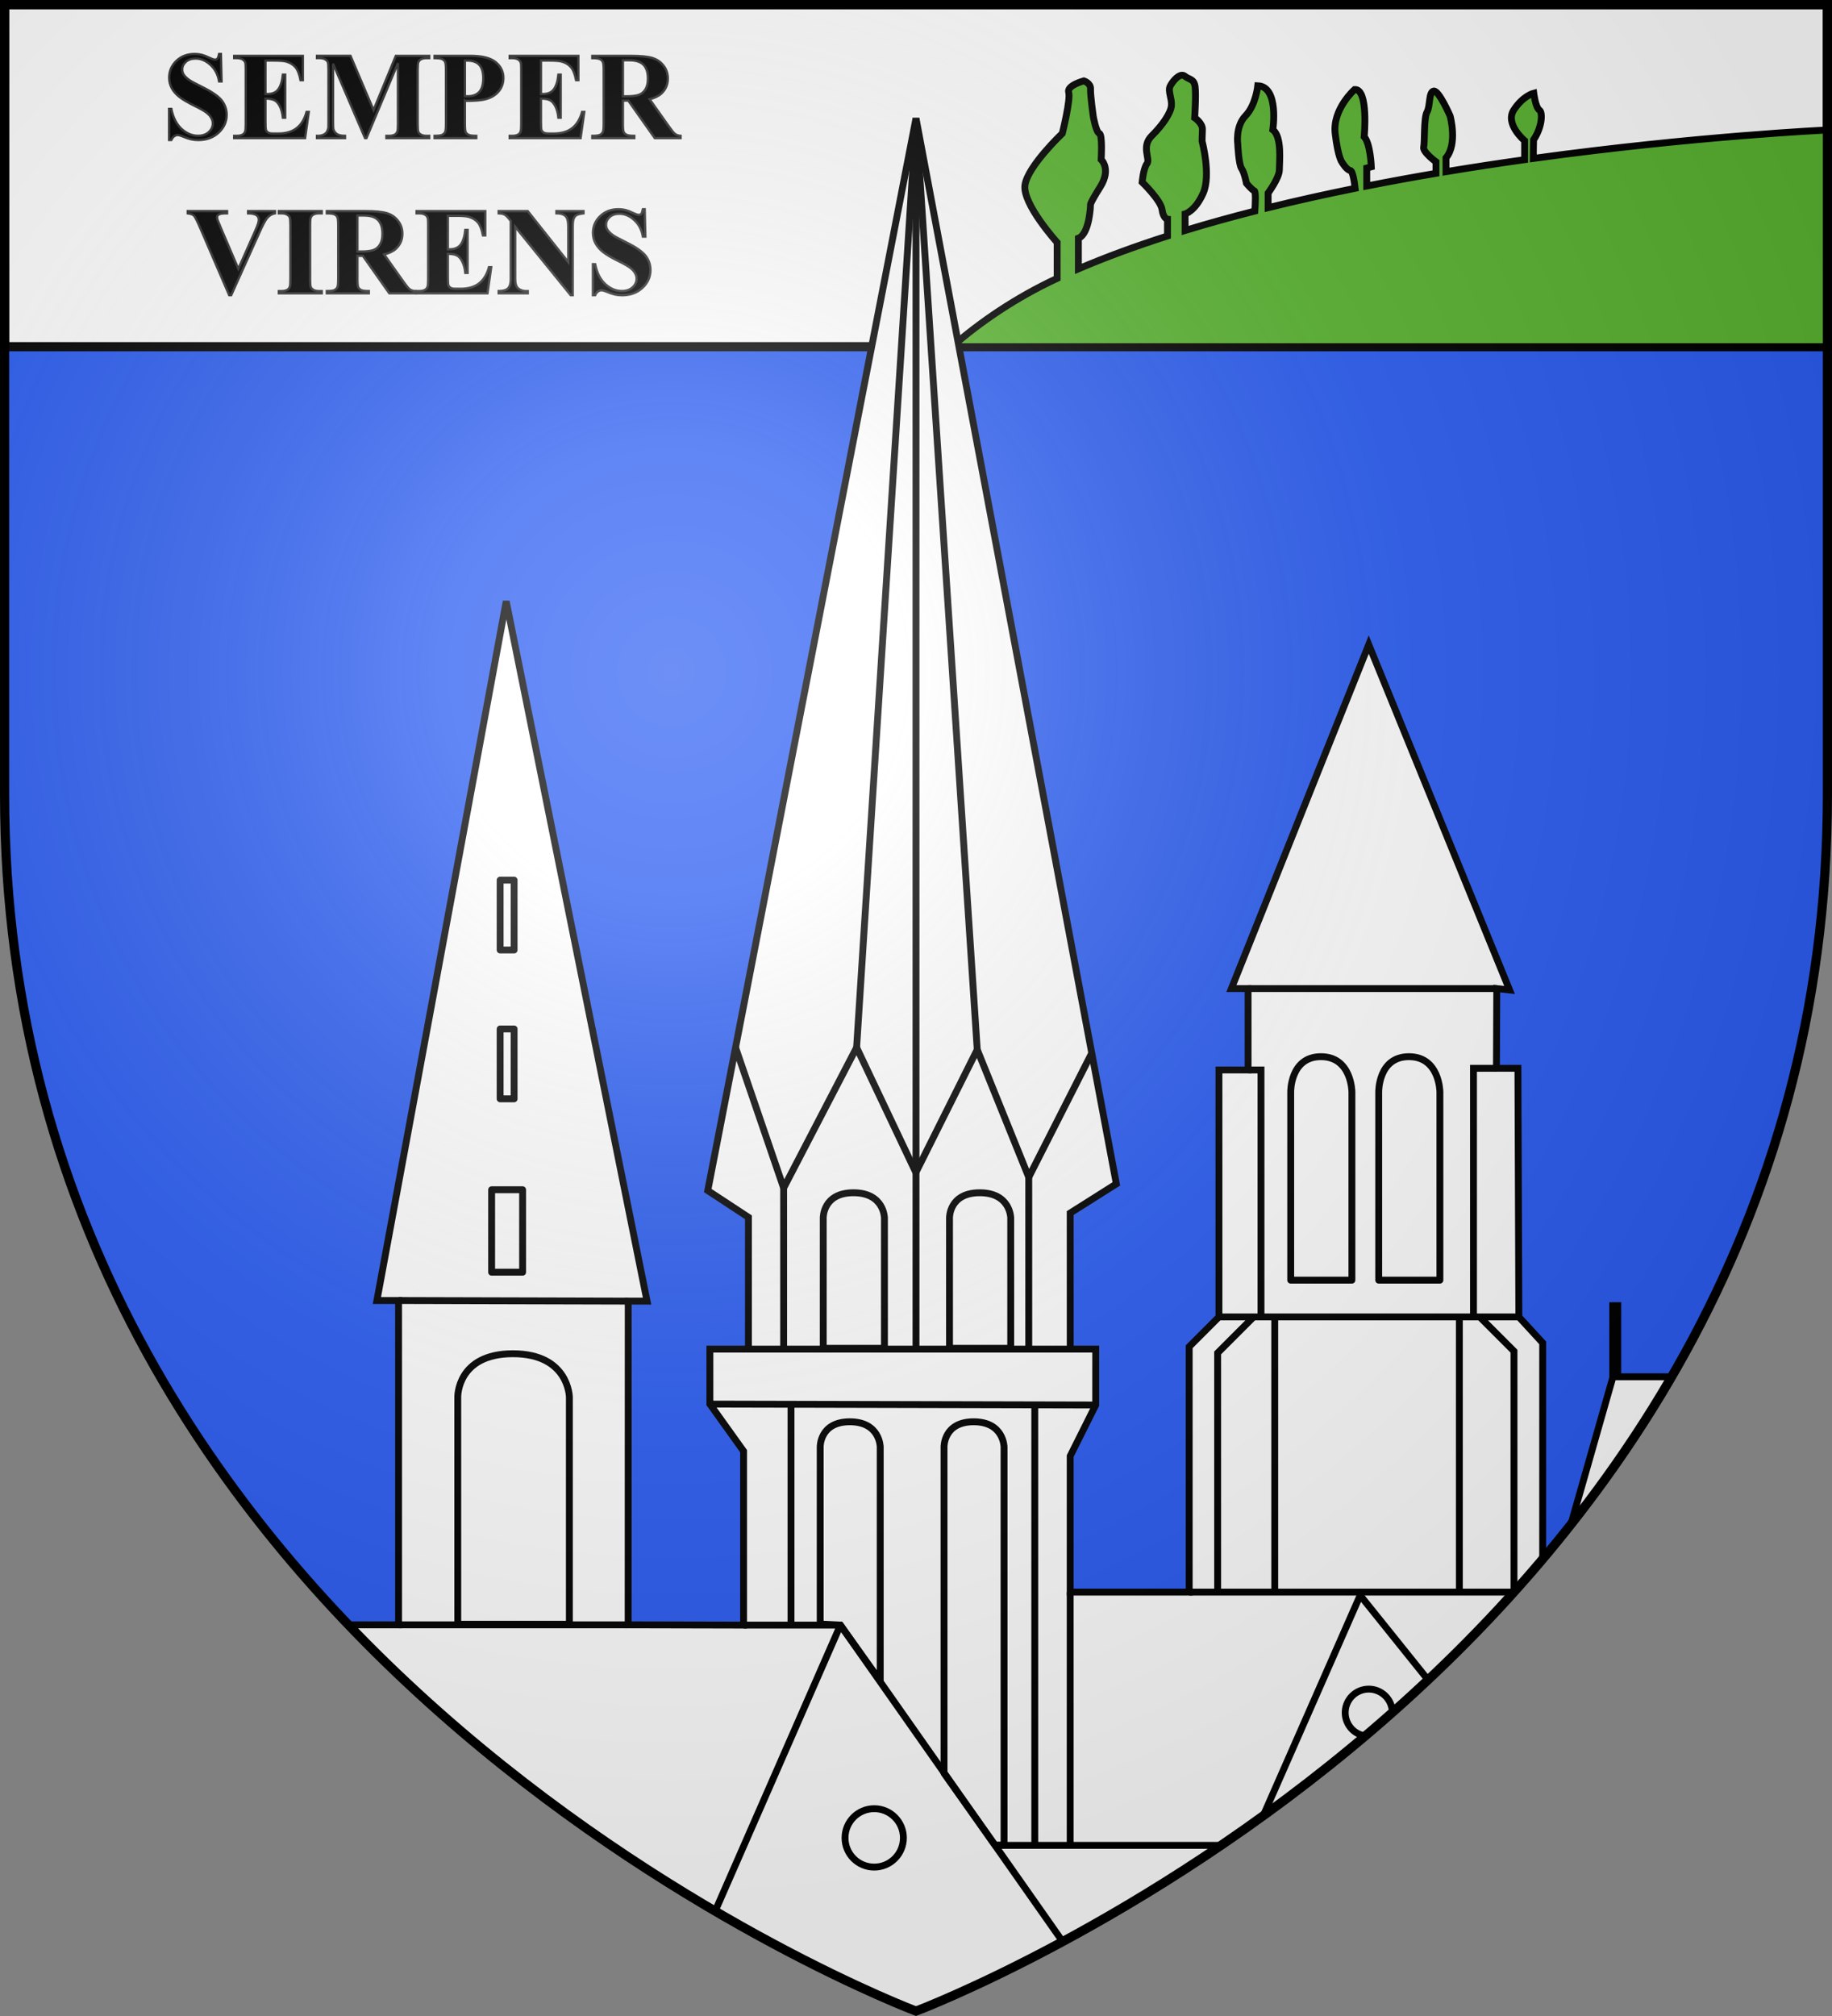 <?xml version="1.0" encoding="UTF-8" standalone="no"?>
<svg xmlns="http://www.w3.org/2000/svg" xmlns:xlink="http://www.w3.org/1999/xlink" id="svg25" width="600" height="660" version="1.1" viewBox="-300 -300 600 660">
  <rect x="-300" y="-300" width="600" height="660" fill="#808080" stroke="none"/>
  <defs id="defs13">
    <g id="s">
      <g id="c">
        <path id="t" d="M 0,0 L 0,1 L 0.5,1 L 0,0 z" transform="rotate(18 3.157 -.5)"/>
        <use id="use2144" width="810" height="540" x="0" y="0" transform="scale(-1 1)" xlink:href="#t"/>
      </g>
      <g id="a">
        <use id="use2147" width="810" height="540" x="0" y="0" transform="rotate(72)" xlink:href="#c"/>
        <use id="use2149" width="810" height="540" x="0" y="0" transform="rotate(144)" xlink:href="#c"/>
      </g>
      <use id="use2151" width="810" height="540" x="0" y="0" transform="scale(-1 1)" xlink:href="#a"/>
    </g>
    <g id="s-1">
      <g id="c-1">
        <path id="t-8" d="M 0,0 L 0,1 L 0.5,1 L 0,0 z" transform="rotate(18 3.157 -.5)"/>
        <use id="use2144-5" width="810" height="540" x="0" y="0" transform="scale(-1 1)" xlink:href="#t-8"/>
      </g>
      <g id="a-2">
        <use id="use2147-0" width="810" height="540" x="0" y="0" transform="rotate(72)" xlink:href="#c-1"/>
        <use id="use2149-1" width="810" height="540" x="0" y="0" transform="rotate(144)" xlink:href="#c-1"/>
      </g>
      <use id="use2151-1" width="810" height="540" x="0" y="0" transform="scale(-1 1)" xlink:href="#a-2"/>
    </g>
    <g id="s-4">
      <g id="c-7">
        <path id="t-4" d="M 0,0 L 0,1 L 0.5,1 L 0,0 z" transform="rotate(18 3.157 -.5)"/>
        <use id="use2144-1" width="810" height="540" x="0" y="0" transform="scale(-1 1)" xlink:href="#t-4"/>
      </g>
      <g id="a-8">
        <use id="use2147-08" width="810" height="540" x="0" y="0" transform="rotate(72)" xlink:href="#c-7"/>
        <use id="use2149-8" width="810" height="540" x="0" y="0" transform="rotate(144)" xlink:href="#c-7"/>
      </g>
      <use id="use2151-17" width="810" height="540" x="0" y="0" transform="scale(-1 1)" xlink:href="#a-8"/>
    </g>
    <g id="s-5">
      <g id="c-11">
        <path id="t-6" d="M 0,0 L 0,1 L 0.5,1 L 0,0 z" transform="rotate(18 3.157 -.5)"/>
        <use id="use2144-19" width="810" height="540" x="0" y="0" transform="scale(-1 1)" xlink:href="#t-6"/>
      </g>
      <g id="a-3">
        <use id="use2147-4" width="810" height="540" x="0" y="0" transform="rotate(72)" xlink:href="#c-11"/>
        <use id="use2149-7" width="810" height="540" x="0" y="0" transform="rotate(144)" xlink:href="#c-11"/>
      </g>
      <use id="use2151-9" width="810" height="540" x="0" y="0" transform="scale(-1 1)" xlink:href="#a-3"/>
    </g>
    <g id="s-5-4">
      <g id="c-11-0">
        <path id="t-6-6" d="M 0,0 L 0,1 L 0.5,1 L 0,0 z" transform="rotate(18 3.157 -.5)"/>
        <use id="use2144-19-5" width="810" height="540" x="0" y="0" transform="scale(-1 1)" xlink:href="#t-6-6"/>
      </g>
      <g id="a-3-3">
        <use id="use2147-4-8" width="810" height="540" x="0" y="0" transform="rotate(72)" xlink:href="#c-11-0"/>
        <use id="use2149-7-5" width="810" height="540" x="0" y="0" transform="rotate(144)" xlink:href="#c-11-0"/>
      </g>
      <use id="use2151-9-1" width="810" height="540" x="0" y="0" transform="scale(-1 1)" xlink:href="#a-3-3"/>
    </g>
    <g id="s-4-6">
      <g id="c-7-7">
        <path id="t-4-1" d="M 0,0 L 0,1 L 0.5,1 L 0,0 z" transform="rotate(18 3.157 -.5)"/>
        <use id="use2144-1-8" width="810" height="540" x="0" y="0" transform="scale(-1 1)" xlink:href="#t-4-1"/>
      </g>
      <g id="a-8-4">
        <use id="use2147-08-9" width="810" height="540" x="0" y="0" transform="rotate(72)" xlink:href="#c-7-7"/>
        <use id="use2149-8-7" width="810" height="540" x="0" y="0" transform="rotate(144)" xlink:href="#c-7-7"/>
      </g>
      <use id="use2151-17-3" width="810" height="540" x="0" y="0" transform="scale(-1 1)" xlink:href="#a-8-4"/>
    </g>
    <g id="s-1-3">
      <g id="c-1-0">
        <path id="t-8-4" d="M 0,0 L 0,1 L 0.5,1 L 0,0 z" transform="rotate(18 3.157 -.5)"/>
        <use id="use2144-5-8" width="810" height="540" x="0" y="0" transform="scale(-1 1)" xlink:href="#t-8-4"/>
      </g>
      <g id="a-2-5">
        <use id="use2147-0-5" width="810" height="540" x="0" y="0" transform="rotate(72)" xlink:href="#c-1-0"/>
        <use id="use2149-1-5" width="810" height="540" x="0" y="0" transform="rotate(144)" xlink:href="#c-1-0"/>
      </g>
      <use id="use2151-1-4" width="810" height="540" x="0" y="0" transform="scale(-1 1)" xlink:href="#a-2-5"/>
    </g>
    <g id="s-0">
      <g id="c-8">
        <path id="t-40" d="M 0,0 L 0,1 L 0.5,1 L 0,0 z" transform="rotate(18 3.157 -.5)"/>
        <use id="use2144-4" width="810" height="540" x="0" y="0" transform="scale(-1 1)" xlink:href="#t-40"/>
      </g>
      <g id="a-6">
        <use id="use2147-46" width="810" height="540" x="0" y="0" transform="rotate(72)" xlink:href="#c-8"/>
        <use id="use2149-4" width="810" height="540" x="0" y="0" transform="rotate(144)" xlink:href="#c-8"/>
      </g>
      <use id="use2151-3" width="810" height="540" x="0" y="0" transform="scale(-1 1)" xlink:href="#a-6"/>
    </g>
    <g id="s-4-3">
      <g id="c-6">
        <path id="t-0" d="M 0,0 0,1 0.5,1 0,0 z" transform="rotate(18 3.157 -.5)"/>
        <use id="use2144-7" width="810" height="540" x="0" y="0" transform="scale(-1 1)" xlink:href="#t-0"/>
      </g>
      <g id="a-1">
        <use id="use2147-7" width="810" height="540" x="0" y="0" transform="rotate(72)" xlink:href="#c-6"/>
        <use id="use2149-7-2" width="810" height="540" x="0" y="0" transform="rotate(144)" xlink:href="#c-6"/>
      </g>
      <use id="use2151-7" width="810" height="540" x="0" y="0" transform="scale(-1 1)" xlink:href="#a-1"/>
    </g>
    <g id="f">
      <path id="rect1964" fill="#28166f" d="M-50 -30H50V30H-50z"/>
      <g id="g1966" fill="#fff" transform="translate(0 -20)">
        <path id="path1968" d="m -1.212,27.818 c 0,-5.643 -0.88,-7.346 -3.33,-13.837 C -5.709,10.888 -5.024,7.103 -2.858,3.601 -2.082,2.346 -1.114,1.214 0,0 1.114,1.214 2.082,2.346 2.858,3.601 5.024,7.103 5.709,10.888 4.542,13.98 2.091,20.471 1.212,22.175 1.212,27.818 l -2.423,0 z"/>
        <path id="rwi" d="m 2.922,27.672 c 0,-5.952 2.317,-9.843 5.579,-11.012 1.448,-0.519 3.307,-0.274 5.019,1.447 2.119,2.129 2.736,7.993 -3.484,9.121 0.658,-0.956 0.619,-3.082 -0.714,-3.787 -0.99,-0.524 -2.112,-0.253 -2.675,0.123 -0.824,0.551 -1.729,2.106 -1.679,4.108 l -2.045,0 z"/>
        <path id="path1971" d="M 1.777,30.183 C 1.79,32.191 2.795,33.518 4.516,34.257 4.295,34.955 3.257,36.378 1.831,36.281 1.55,37.787 1.282,38.632 0,40 c -1.282,-1.368 -1.55,-2.213 -1.831,-3.719 -1.425,0.096 -2.463,-1.326 -2.685,-2.024 1.721,-0.739 2.727,-2.066 2.739,-4.074 l 3.555,0 z"/>
        <use id="use1973" width="800" height="400" x="0" y="0" transform="scale(-1 1)" xlink:href="#rwi"/>
        <path id="rect1975" d="M-7.923 27.331H7.923V30.549H-7.923z"/>
      </g>
    </g>
    <g id="s-8">
      <g id="c-4">
        <path id="t-825" d="M 0,0 0,1 0.5,1 0,0 z" transform="rotate(18 3.157 -.5)"/>
        <use id="use2144-6" width="810" height="540" x="0" y="0" transform="scale(-1 1)" xlink:href="#t-825"/>
      </g>
      <g id="a-51">
        <use id="use2147-52" width="810" height="540" x="0" y="0" transform="rotate(72)" xlink:href="#c-4"/>
        <use id="use2149-29" width="810" height="540" x="0" y="0" transform="rotate(144)" xlink:href="#c-4"/>
      </g>
      <use id="use2151-2" width="810" height="540" x="0" y="0" transform="scale(-1 1)" xlink:href="#a-51"/>
    </g>
    <g id="g8948">
      <g id="c-8-9">
        <path id="t-8-6" d="M 0,0 L 0,1 L 0.5,1 L 0,0 z" transform="rotate(18 3.157 -.5)"/>
        <use id="use2144-2" width="810" height="540" x="0" y="0" transform="scale(-1 1)" xlink:href="#t-8-6"/>
      </g>
      <g id="a-4">
        <use id="use2147-5" width="810" height="540" x="0" y="0" transform="rotate(72)" xlink:href="#c-8-9"/>
        <use id="use2149-5" width="810" height="540" x="0" y="0" transform="rotate(144)" xlink:href="#c-8-9"/>
      </g>
      <use id="use2151-1-3" width="810" height="540" x="0" y="0" transform="scale(-1 1)" xlink:href="#a-4"/>
    </g>
    <g id="s-4-4">
      <g id="c-6-2">
        <path id="t-0-8" d="M 0,0 L 0,1 L 0.5,1 L 0,0 z" transform="rotate(18 3.157 -.5)"/>
        <use id="use2144-7-7" width="810" height="540" x="0" y="0" transform="scale(-1 1)" xlink:href="#t-0-8"/>
      </g>
      <g id="a-1-4">
        <use id="use2147-7-0" width="810" height="540" x="0" y="0" transform="rotate(72)" xlink:href="#c-6-2"/>
        <use id="use2149-7-5-7" width="810" height="540" x="0" y="0" transform="rotate(144)" xlink:href="#c-6-2"/>
      </g>
      <use id="use2151-7-0" width="810" height="540" x="0" y="0" transform="scale(-1 1)" xlink:href="#a-1-4"/>
    </g>
    <g id="f-0">
      <path id="rect1964-0" fill="#28166f" d="M-50 -30H50V30H-50z"/>
      <g id="g1966-5" fill="#fff" transform="translate(0 -20)">
        <path id="path1968-2" d="M -1.212,27.818 C -1.212,22.175 -2.091,20.471 -4.542,13.98 C -5.709,10.888 -5.024,7.103 -2.858,3.601 C -2.082,2.346 -1.114,1.214 0,0 C 1.114,1.214 2.082,2.346 2.858,3.601 C 5.024,7.103 5.709,10.888 4.542,13.98 C 2.091,20.471 1.212,22.175 1.212,27.818 L -1.212,27.818 z"/>
        <path id="rwi-7" d="M 2.922,27.672 C 2.922,21.721 5.239,17.829 8.501,16.66 C 9.949,16.141 11.808,16.387 13.519,18.107 C 15.638,20.236 16.255,26.1 10.036,27.228 C 10.694,26.272 10.655,24.147 9.322,23.441 C 8.331,22.916 7.209,23.188 6.646,23.564 C 5.822,24.116 4.917,25.67 4.967,27.672 L 2.922,27.672 z"/>
        <path id="path1971-9" d="M 1.777,30.183 C 1.79,32.191 2.795,33.518 4.516,34.257 C 4.295,34.955 3.257,36.378 1.831,36.281 C 1.55,37.787 1.282,38.632 0,40 C -1.282,38.632 -1.55,37.787 -1.831,36.281 C -3.257,36.378 -4.295,34.955 -4.516,34.257 C -2.795,33.518 -1.79,32.191 -1.777,30.183 L 1.777,30.183 z"/>
        <use id="use1973-1" width="800" height="400" x="0" y="0" transform="scale(-1 1)" xlink:href="#rwi-7"/>
        <path id="rect1975-7" d="M-7.923 27.331H7.923V30.549H-7.923z"/>
      </g>
    </g>
    <g id="s-3">
      <g id="c-3">
        <path id="t-82" d="M 0,0 L 0,1 L 0.5,1 L 0,0 z" transform="rotate(18 3.157 -.5)"/>
        <use id="use2144-9" width="810" height="540" x="0" y="0" transform="scale(-1 1)" xlink:href="#t-82"/>
      </g>
      <g id="a-5">
        <use id="use2147-9" width="810" height="540" x="0" y="0" transform="rotate(72)" xlink:href="#c-3"/>
        <use id="use2149-92" width="810" height="540" x="0" y="0" transform="rotate(144)" xlink:href="#c-3"/>
      </g>
      <use id="use2151-8" width="810" height="540" x="0" y="0" transform="scale(-1 1)" xlink:href="#a-5"/>
    </g>
    <g id="s-40">
      <g id="c-7-1">
        <path id="t-8-1" d="M 0,0 L 0,1 L 0.5,1 L 0,0 z" transform="rotate(18 3.157 -.5)"/>
        <use id="use2144-1-1" width="810" height="540" x="0" y="0" transform="scale(-1 1)" xlink:href="#t-8-1"/>
      </g>
      <g id="a-8-6">
        <use id="use2147-3" width="810" height="540" x="0" y="0" transform="rotate(72)" xlink:href="#c-7-1"/>
        <use id="use2149-9" width="810" height="540" x="0" y="0" transform="rotate(144)" xlink:href="#c-7-1"/>
      </g>
      <use id="use2151-6" width="810" height="540" x="0" y="0" transform="scale(-1 1)" xlink:href="#a-8-6"/>
    </g>
    <g id="s-4-5">
      <g id="c-6-9">
        <path id="t-0-9" d="M 0,0 L 0,1 L 0.5,1 L 0,0 z" transform="rotate(18 3.157 -.5)"/>
        <use id="use2144-7-8" width="810" height="540" x="0" y="0" transform="scale(-1 1)" xlink:href="#t-0-9"/>
      </g>
      <g id="a-1-0">
        <use id="use2147-7-6" width="810" height="540" x="0" y="0" transform="rotate(72)" xlink:href="#c-6-9"/>
        <use id="use2149-7-0" width="810" height="540" x="0" y="0" transform="rotate(144)" xlink:href="#c-6-9"/>
      </g>
      <use id="use2151-7-9" width="810" height="540" x="0" y="0" transform="scale(-1 1)" xlink:href="#a-1-0"/>
    </g>
    <g id="f-9">
      <path id="rect1964-7" fill="#28166f" d="M-50 -30H50V30H-50z"/>
      <g id="g1966-3" fill="#fff" transform="translate(0 -20)">
        <path id="path1968-5" d="M -1.212,27.818 C -1.212,22.175 -2.091,20.471 -4.542,13.98 C -5.709,10.888 -5.024,7.103 -2.858,3.601 C -2.082,2.346 -1.114,1.214 0,0 C 1.114,1.214 2.082,2.346 2.858,3.601 C 5.024,7.103 5.709,10.888 4.542,13.98 C 2.091,20.471 1.212,22.175 1.212,27.818 L -1.212,27.818 z"/>
        <path id="rwi-0" d="M 2.922,27.672 C 2.922,21.721 5.239,17.829 8.501,16.66 C 9.949,16.141 11.808,16.387 13.519,18.107 C 15.638,20.236 16.255,26.1 10.036,27.228 C 10.694,26.272 10.655,24.147 9.322,23.441 C 8.331,22.916 7.209,23.188 6.646,23.564 C 5.822,24.116 4.917,25.67 4.967,27.672 L 2.922,27.672 z"/>
        <path id="path1971-8" d="M 1.777,30.183 C 1.79,32.191 2.795,33.518 4.516,34.257 C 4.295,34.955 3.257,36.378 1.831,36.281 C 1.55,37.787 1.282,38.632 0,40 C -1.282,38.632 -1.55,37.787 -1.831,36.281 C -3.257,36.378 -4.295,34.955 -4.516,34.257 C -2.795,33.518 -1.79,32.191 -1.777,30.183 L 1.777,30.183 z"/>
        <use id="use1973-0" width="800" height="400" x="0" y="0" transform="scale(-1 1)" xlink:href="#rwi-0"/>
        <path id="rect1975-2" d="M-7.923 27.331H7.923V30.549H-7.923z"/>
      </g>
    </g>
    <g id="s-0-6">
      <g id="c-37">
        <path id="t-7" d="M 0,0 L 0,1 L 0.5,1 L 0,0 z" transform="rotate(18 3.157 -.5)"/>
        <use id="use2144-5-6" width="810" height="540" x="0" y="0" transform="scale(-1 1)" xlink:href="#t-7"/>
      </g>
      <g id="a-48">
        <use id="use2147-55" width="810" height="540" x="0" y="0" transform="rotate(72)" xlink:href="#c-37"/>
        <use id="use2149-2" width="810" height="540" x="0" y="0" transform="rotate(144)" xlink:href="#c-37"/>
      </g>
      <use id="use2151-5" width="810" height="540" x="0" y="0" transform="scale(-1 1)" xlink:href="#a-48"/>
    </g>
    <radialGradient id="Gradient1" cx="-80" cy="-80" r="405" gradientUnits="userSpaceOnUse">
      <stop id="stop2" offset="0" stop-color="#fff" stop-opacity=".31"/>
      <stop id="stop4" offset=".19" stop-color="#fff" stop-opacity=".25"/>
      <stop id="stop6" offset=".6" stop-color="#6b6b6b" stop-opacity=".125"/>
      <stop id="stop8" offset="1" stop-color="#000" stop-opacity=".125"/>
    </radialGradient>
    <clipPath id="shield_cut">
      <path id="shield" d="M-298.5,-298.5 h597 v258.5 C 298.5,246.2 0,358.39 0,358.39 0,358.39 -298.5,246.2 -298.5,-40z"/>
    </clipPath>
  </defs>
  <g id="layer4">
    <path id="use15" fill="#2b5df2" stroke-width="1" d="m -298.5,-298.5 h 597 v 258.543 C 298.5,246.291 0,358.5 0,358.5 c 0,0 -298.5,-112.209 -298.5,-398.457 z"/>
  </g>
  <g id="layer3" stroke-dasharray="none" stroke-miterlimit="4" stroke-opacity="1">
    <path id="rect1092" fill="#fff" fill-opacity="1" fill-rule="evenodd" stroke="#000" stroke-linejoin="round" stroke-width="3" d="M-298.5 186.5H298.5V298.5H-298.5z" opacity="1" paint-order="normal" transform="scale(1 -1)"/>
    <path id="path1055" fill="#5ab532" stroke="#000" stroke-linecap="butt" stroke-linejoin="miter" stroke-width="2.25" d="m 387.074,24.631 c -1.456,0.082 -3.128,2.202 -3.814,3.535 -0.845,1.641 0.597,4.077 0.398,6.414 -0.199,2.337 -2.783,6.266 -6.412,9.846 -3.629,3.58 -0.399,7.607 -1.592,9.148 -1.193,1.541 -1.59,6.064 -1.59,6.064 0,0 6.114,5.918 6.512,8.951 0.398,3.033 1.789,3.182 1.789,3.182 v 5.486 c -10.246,3.28 -20.054,6.853 -29.178,10.756 V 77.986 c 3.678,-1.392 3.977,-10.938 3.977,-10.938 0,0 -0.497,-2.27e-4 3.182,-5.867 3.678,-5.867 0.297,-8.951 0.297,-8.951 0,0 0.498,-8.153 -0.596,-8.551 -1.094,-0.398 -1.988,-5.568 -1.988,-5.568 0,0 -0.994,-6.96 -0.895,-8.949 0.099,-1.989 -2.188,-2.686 -2.188,-2.686 0,0 -5.667,1.492 -4.971,3.779 0.696,2.287 -2.088,13.424 -2.088,13.424 0,0 -11.334,10.739 -12.229,16.904 -0.895,6.165 10.539,18.795 10.539,18.795 V 91.131 C 332.631,97.456 320.941,105.486 311.768,113.5 h 286.732 l 0.129,-70.949 c 0,0 -42.809,1.941 -96.467,9.322 0.009,-2.631 0.098,-6.105 0.098,-6.105 2.684,-3.878 3.131,-8.899 1.889,-9.744 -1.243,-0.845 -1.838,-5.52 -1.838,-5.52 0,0 -3.479,0.845 -6.512,5.469 -3.032,4.624 3.529,10.094 3.529,10.094 v 6.207 c -8.381,1.175 -16.992,2.483 -25.75,3.936 v -4.525 c 3.877,-4.574 1.344,-13.723 1.344,-13.723 0,0 -3.679,-8.451 -5.369,-8.152 -1.69,0.298 -1.094,4.972 -2.188,6.861 -1.094,1.889 -0.696,9.893 -1.094,11.484 -0.398,1.591 4.027,4.822 4.027,4.822 v 3.771 c -7.501,1.271 -15.08,2.66 -22.674,4.154 v -5.887 l 1.496,-0.4 c 0,0 -0.296,-7.654 -2.334,-9.842 0,0 1.49,-15.811 -3.133,-15.463 0,0 -7.306,6.413 -6.361,14.418 0.944,8.005 2.236,9.398 2.236,9.398 0,0 1.491,2.534 2.684,2.684 0.829,0.104 1.351,3.646 1.604,5.838 -9.554,1.929 -19.1,4.04 -28.496,6.355 V 63.219 c 0,0 3.68,-5.021 3.68,-7.557 0,-2.536 0.945,-10.889 -2.137,-13.176 0,0 2.137,-14.12 -4.922,-14.418 0,0 -0.645,6.363 -4.025,9.844 -3.38,3.48 -2.535,9.297 -2.535,9.297 0,0 0.298,6.613 1.242,7.955 0.944,1.342 1.59,4.824 1.59,4.824 0,0 1.791,2.186 2.586,2.484 0.53,0.199 0.35,4.025 0.174,6.625 -7.765,1.976 -15.404,4.093 -22.842,6.359 V 70.031 c 0,0 3.282,-0.845 5.916,-6.762 2.635,-5.917 -0.348,-17.004 -0.348,-17.004 0,0 2.1e-4,-1.692 0.1,-3.83 0.1,-2.138 -2.535,-3.877 -2.535,-3.877 0,0 0.496,-7.507 0.148,-10.143 -0.348,-2.635 -1.79,-2.237 -3.381,-3.48 -0.298,-0.233 -0.621,-0.324 -0.957,-0.305 z" transform="translate(-300 -300)"/>
    <g id="flowRoot1077" style="line-height:1.25;-inkscape-font-specification:'Times New Roman, Bold';font-variant-ligatures:normal;font-variant-caps:normal;font-variant-numeric:normal;font-feature-settings:normal;text-align:center" fill="#000" fill-opacity="1" stroke="#313131" stroke-width=".542" aria-label="SEMPER VIRENS" font-family="Times New Roman" font-size="29.333" font-stretch="normal" font-style="normal" font-variant="normal" font-weight="700" letter-spacing="0" text-anchor="middle" transform="matrix(1.384 0 0 1.386 -1204.254 -177.518)" word-spacing="0" writing-mode="lr-tb">
      <path id="path1108" d="m 705.638,-75.617 0.158,6.474 h -0.587 q -0.415,-2.435 -2.048,-3.91 -1.618,-1.49 -3.509,-1.49 -1.461,0 -2.32,0.788 -0.845,0.773 -0.845,1.79 0,0.645 0.301,1.146 0.415,0.673 1.332,1.332 0.673,0.473 3.108,1.676 3.409,1.676 4.598,3.165 1.174,1.49 1.174,3.409 0,2.435 -1.905,4.197 -1.891,1.747 -4.812,1.747 -0.917,0 -1.733,-0.186 -0.816,-0.186 -2.048,-0.702 -0.688,-0.286 -1.132,-0.286 -0.372,0 -0.788,0.286 -0.415,0.286 -0.673,0.874 h -0.53 v -7.333 h 0.53 q 0.63,3.094 2.421,4.727 1.805,1.618 3.882,1.618 1.604,0 2.549,-0.874 0.96,-0.874 0.96,-2.034 0,-0.688 -0.372,-1.332 -0.358,-0.645 -1.103,-1.217 -0.745,-0.587 -2.635,-1.518 -2.65,-1.303 -3.81,-2.22 -1.16,-0.917 -1.79,-2.048 -0.616,-1.132 -0.616,-2.492 0,-2.32 1.704,-3.953 1.704,-1.633 4.297,-1.633 0.945,0 1.833,0.229 0.673,0.172 1.633,0.645 0.974,0.458 1.361,0.458 0.372,0 0.587,-0.229 0.215,-0.229 0.401,-1.103 z"/>
      <path id="path1110" d="m 716.18,-74.056 v 7.906 h 0.387 q 1.848,0 2.678,-1.16 0.831,-1.16 1.06,-3.423 h 0.544 v 10.169 h -0.544 q -0.172,-1.661 -0.73,-2.721 -0.544,-1.06 -1.275,-1.418 -0.73,-0.372 -2.12,-0.372 v 5.471 q 0,1.604 0.129,1.962 0.143,0.358 0.516,0.587 0.372,0.229 1.203,0.229 h 1.16 q 2.721,0 4.354,-1.26 1.647,-1.26 2.363,-3.839 h 0.53 l -0.874,6.173 h -16.786 v -0.53 h 0.645 q 0.845,0 1.361,-0.301 0.372,-0.201 0.573,-0.688 0.158,-0.344 0.158,-1.805 v -12.776 q 0,-1.318 -0.072,-1.618 -0.143,-0.501 -0.53,-0.773 -0.544,-0.401 -1.49,-0.401 h -0.645 v -0.53 h 16.257 v 5.743 h -0.544 q -0.415,-2.105 -1.174,-3.022 -0.745,-0.917 -2.12,-1.346 -0.802,-0.258 -3.008,-0.258 z"/>
      <path id="path1112" d="m 741.761,-62.368 5.271,-12.805 h 7.906 v 0.53 h -0.63 q -0.859,0 -1.375,0.301 -0.358,0.201 -0.573,0.673 -0.158,0.344 -0.158,1.79 v 12.805 q 0,1.49 0.158,1.862 0.158,0.372 0.645,0.659 0.487,0.272 1.303,0.272 h 0.63 v 0.53 H 744.797 v -0.53 h 0.63 q 0.859,0 1.375,-0.301 0.358,-0.201 0.573,-0.688 0.158,-0.344 0.158,-1.805 v -14.395 l -7.448,17.717 h -0.344 l -7.562,-17.589 v 13.678 q 0,1.432 0.072,1.762 0.186,0.716 0.802,1.174 0.63,0.444 1.962,0.444 v 0.53 h -6.646 v -0.53 h 0.201 q 0.645,0.014 1.203,-0.201 0.559,-0.229 0.845,-0.602 0.286,-0.372 0.444,-1.046 0.029,-0.158 0.029,-1.461 v -12.289 q 0,-1.475 -0.158,-1.833 -0.158,-0.372 -0.645,-0.645 -0.487,-0.286 -1.303,-0.286 h -0.616 v -0.53 h 7.935 z"/>
      <path id="path1114" d="m 763.374,-64.545 v 5.385 q 0,1.576 0.186,1.991 0.201,0.401 0.688,0.645 0.501,0.243 1.819,0.243 v 0.53 h -9.868 v -0.53 q 1.346,0 1.819,-0.243 0.487,-0.258 0.673,-0.659 0.201,-0.401 0.201,-1.977 v -12.604 q 0,-1.576 -0.201,-1.977 -0.186,-0.415 -0.673,-0.659 -0.487,-0.243 -1.819,-0.243 v -0.53 h 8.465 q 4.182,0 6.001,1.49 1.819,1.49 1.819,3.724 0,1.891 -1.174,3.237 -1.174,1.346 -3.237,1.833 -1.389,0.344 -4.698,0.344 z m 0,-9.51 v 8.393 q 0.473,0.029 0.716,0.029 1.747,0 2.693,-1.031 0.945,-1.046 0.945,-3.223 0,-2.163 -0.945,-3.165 -0.945,-1.003 -2.822,-1.003 z"/>
      <path id="path1116" d="m 781.378,-74.056 v 7.906 h 0.387 q 1.848,0 2.678,-1.16 0.831,-1.16 1.06,-3.423 h 0.544 v 10.169 h -0.544 q -0.172,-1.661 -0.73,-2.721 -0.544,-1.06 -1.275,-1.418 -0.73,-0.372 -2.12,-0.372 v 5.471 q 0,1.604 0.129,1.962 0.143,0.358 0.516,0.587 0.372,0.229 1.203,0.229 h 1.16 q 2.721,0 4.354,-1.26 1.647,-1.26 2.363,-3.839 h 0.53 l -0.874,6.173 h -16.786 v -0.53 h 0.645 q 0.845,0 1.361,-0.301 0.372,-0.201 0.573,-0.688 0.158,-0.344 0.158,-1.805 v -12.776 q 0,-1.318 -0.072,-1.618 -0.143,-0.501 -0.53,-0.773 -0.544,-0.401 -1.49,-0.401 H 773.973 v -0.53 h 16.257 v 5.743 h -0.544 q -0.415,-2.105 -1.174,-3.022 -0.745,-0.917 -2.12,-1.346 -0.802,-0.258 -3.008,-0.258 z"/>
      <path id="path1118" d="m 800.771,-64.602 v 5.443 q 0,1.576 0.186,1.991 0.201,0.401 0.688,0.645 0.487,0.243 1.819,0.243 v 0.53 h -9.94 v -0.53 q 1.346,0 1.819,-0.243 0.487,-0.258 0.673,-0.659 0.201,-0.401 0.201,-1.977 v -12.604 q 0,-1.576 -0.201,-1.977 -0.186,-0.415 -0.673,-0.659 -0.487,-0.243 -1.819,-0.243 v -0.53 h 9.023 q 3.523,0 5.156,0.487 1.633,0.487 2.664,1.805 1.031,1.303 1.031,3.065 0,2.148 -1.547,3.552 -0.988,0.888 -2.764,1.332 l 4.669,6.574 q 0.917,1.275 1.303,1.59 0.587,0.444 1.361,0.487 v 0.53 h -6.116 l -6.259,-8.852 z m 0,-9.525 v 8.508 h 0.816 q 1.991,0 2.979,-0.358 0.988,-0.372 1.547,-1.318 0.573,-0.96 0.573,-2.492 0,-2.22 -1.046,-3.28 -1.031,-1.06 -3.337,-1.06 z"/>
      <path id="path1120" d="m 718.443,-38.506 v 0.53 q -1.06,0.172 -1.891,1.132 -0.602,0.716 -1.79,3.366 l -6.689,14.839 h -0.473 l -6.66,-15.44 q -1.203,-2.793 -1.618,-3.28 -0.401,-0.487 -1.533,-0.616 v -0.53 h 9.31 v 0.53 h -0.315 q -1.26,0 -1.719,0.315 -0.329,0.215 -0.329,0.63 0,0.258 0.115,0.616 0.115,0.344 0.773,1.876 l 4.139,9.668 3.839,-8.608 q 0.688,-1.561 0.845,-2.091 0.158,-0.53 0.158,-0.902 0,-0.43 -0.229,-0.759 -0.229,-0.329 -0.673,-0.501 -0.616,-0.243 -1.633,-0.243 v -0.53 z"/>
      <path id="path1122" d="m 729.5,-19.614 v 0.53 h -10.155 v -0.53 h 0.645 q 0.845,0 1.361,-0.301 0.372,-0.201 0.573,-0.688 0.158,-0.344 0.158,-1.805 v -12.776 q 0,-1.49 -0.158,-1.862 -0.158,-0.372 -0.645,-0.645 -0.473,-0.286 -1.289,-0.286 h -0.645 v -0.53 h 10.155 v 0.53 h -0.645 q -0.845,0 -1.361,0.301 -0.372,0.201 -0.587,0.688 -0.158,0.344 -0.158,1.805 v 12.776 q 0,1.49 0.158,1.862 0.172,0.372 0.645,0.659 0.487,0.272 1.303,0.272 z"/>
      <path id="path1124" d="m 737.951,-27.936 v 5.443 q 0,1.576 0.186,1.991 0.201,0.401 0.688,0.645 0.487,0.243 1.819,0.243 v 0.53 h -9.94 v -0.53 q 1.346,0 1.819,-0.243 0.487,-0.258 0.673,-0.659 0.201,-0.401 0.201,-1.977 v -12.604 q 0,-1.576 -0.201,-1.977 -0.186,-0.415 -0.673,-0.659 -0.487,-0.243 -1.819,-0.243 v -0.53 h 9.023 q 3.523,0 5.156,0.487 1.633,0.487 2.664,1.805 1.031,1.303 1.031,3.065 0,2.148 -1.547,3.552 -0.988,0.888 -2.764,1.332 l 4.669,6.574 q 0.917,1.275 1.303,1.59 0.587,0.444 1.361,0.487 v 0.53 h -6.116 l -6.259,-8.852 z m 0,-9.525 v 8.508 h 0.816 q 1.991,0 2.979,-0.358 0.988,-0.372 1.547,-1.318 0.573,-0.96 0.573,-2.492 0,-2.22 -1.046,-3.28 -1.031,-1.06 -3.337,-1.06 z"/>
      <path id="path1126" d="m 759.349,-37.389 v 7.906 h 0.387 q 1.848,0 2.678,-1.16 0.831,-1.16 1.06,-3.423 h 0.544 v 10.169 h -0.544 q -0.172,-1.661 -0.73,-2.721 -0.544,-1.06 -1.275,-1.418 -0.73,-0.372 -2.12,-0.372 v 5.471 q 0,1.604 0.129,1.962 0.143,0.358 0.516,0.587 0.372,0.229 1.203,0.229 h 1.16 q 2.721,0 4.354,-1.26 1.647,-1.26 2.363,-3.839 h 0.53 l -0.874,6.173 h -16.786 v -0.53 h 0.645 q 0.845,0 1.361,-0.301 0.372,-0.201 0.573,-0.688 0.158,-0.344 0.158,-1.805 v -12.776 q 0,-1.318 -0.072,-1.618 -0.143,-0.501 -0.53,-0.773 -0.544,-0.401 -1.49,-0.401 h -0.645 v -0.53 h 16.257 v 5.743 h -0.544 q -0.415,-2.105 -1.174,-3.022 -0.745,-0.917 -2.12,-1.346 -0.802,-0.258 -3.008,-0.258 z"/>
      <path id="path1128" d="m 778.256,-38.506 9.582,12.046 v -8.35 q 0,-1.747 -0.501,-2.363 -0.688,-0.831 -2.306,-0.802 v -0.53 h 6.417 v 0.53 q -1.232,0.158 -1.661,0.415 -0.415,0.243 -0.659,0.816 -0.229,0.559 -0.229,1.934 v 16.171 h -0.487 l -13.134,-16.171 v 12.346 q 0,1.676 0.759,2.263 0.773,0.587 1.762,0.587 h 0.458 v 0.53 h -6.889 v -0.53 q 1.604,-0.014 2.234,-0.659 0.63,-0.645 0.63,-2.191 v -13.707 l -0.415,-0.516 q -0.616,-0.773 -1.089,-1.017 -0.473,-0.243 -1.361,-0.272 v -0.53 z"/>
      <path id="path1130" d="m 805.927,-38.95 0.158,6.474 h -0.587 q -0.415,-2.435 -2.048,-3.91 -1.618,-1.49 -3.509,-1.49 -1.461,0 -2.32,0.788 -0.845,0.773 -0.845,1.79 0,0.645 0.301,1.146 0.415,0.673 1.332,1.332 0.673,0.473 3.108,1.676 3.409,1.676 4.598,3.165 1.174,1.49 1.174,3.409 0,2.435 -1.905,4.197 -1.891,1.747 -4.812,1.747 -0.917,0 -1.733,-0.186 -0.816,-0.186 -2.048,-0.702 -0.688,-0.286 -1.132,-0.286 -0.372,0 -0.788,0.286 -0.415,0.286 -0.673,0.874 H 793.667 v -7.333 h 0.53 q 0.63,3.094 2.421,4.727 1.805,1.618 3.882,1.618 1.604,0 2.549,-0.874 0.96,-0.874 0.96,-2.034 0,-0.688 -0.372,-1.332 -0.358,-0.645 -1.103,-1.217 -0.745,-0.587 -2.635,-1.518 -2.65,-1.303 -3.81,-2.22 -1.16,-0.917 -1.79,-2.048 -0.616,-1.132 -0.616,-2.492 0,-2.32 1.704,-3.953 1.704,-1.633 4.297,-1.633 0.945,0 1.833,0.229 0.673,0.172 1.633,0.645 0.974,0.458 1.361,0.458 0.372,0 0.587,-0.229 0.215,-0.229 0.401,-1.103 z"/>
    </g>
    <g id="g1169" stroke="#000" stroke-width="2.25">
      <path id="path990" fill="#fff" stroke-linecap="butt" stroke-linejoin="miter" d="m 300,38.744 -68.199,351.023 13.322,8.75 v 43.158 h -12.625 v 17.998 l 11.033,15.412 v 56.942 l -37.803,-0.088 0.025,-105.977 h 6.164 l -46.129,-229.109 -42.35,228.912 h 7.098 V 531.939 H 114.119 C 198.696,620.314 300,658.398 300,658.398 c 0,0 117.663,-44.233 205.242,-147.982 v -70.779 l -7.803,-8.502 -0.299,-81.393 h -7.035 l 0.105,-26.102 4.184,0.449 -46.115,-113.066 -44.986,112.617 h 5.467 v 26.648 h -9.543 v 80.846 l -9.742,9.744 v 80.348 h -38.973 v -44.549 l 8.352,-16.705 0.008,-18.297 h -8.352 l -0.008,-44.549 15.111,-9.547 z M 528.187,427.451 v 23.566 l -13.704,48.082 c 11.806,-14.958 22.933,-31.07 32.99,-48.373 h -17.628 v -23.275 z" transform="translate(-300 -300)"/>
      <path id="path992" fill="none" stroke-linecap="butt" stroke-linejoin="miter" d="m -56.469,232.028 h 31.713 L 47.927,335.509 M -24.755,232.028 -65.652,325.385"/>
      <path id="rect994" fill="none" fill-opacity="1" fill-rule="evenodd" stroke-linejoin="round" d="m -150.079,157.406 c 0,0 -0.328,-14.22 18.056,-14.22 18.384,0 18.499,14.22 18.499,14.22 v 74.338 h -36.554 z" opacity="1" paint-order="normal"/>
      <path id="path997" fill="none" stroke-linecap="butt" stroke-linejoin="miter" d="M 58.854,159.972 -67.503,159.674"/>
      <path id="path999" fill="none" stroke-linecap="butt" stroke-linejoin="miter" d="M -54.877,141.675 H 50.511"/>
      <path id="path1001" fill="none" stroke-linecap="butt" stroke-linejoin="miter" d="m -59.097,42.934 15.747,45.986 23.901,-45.986 19.402,40.923 20.105,-40.22 16.871,41.767 20.782,-40.931"/>
      <path id="path1003" fill="none" stroke-linecap="butt" stroke-linejoin="miter" d="M -43.351,88.919 V 142.007"/>
      <path id="path1007" fill="none" stroke-linecap="butt" stroke-linejoin="miter" d="M 36.929,85.404 V 142.172"/>
      <path id="path1009" fill="none" stroke-linecap="butt" stroke-linejoin="miter" d="M -19.45,42.934 0,-261.255 20.057,43.637"/>
      <path id="path1011" fill="none" stroke-linecap="butt" stroke-linejoin="miter" d="M 0,-261.255 V 142.321"/>
      <path id="path1013" fill="none" fill-opacity="1" fill-rule="evenodd" stroke-linejoin="round" d="m -30.38,98.722 c 0,0 -0.18,-8.238 9.901,-8.238 10.081,0 10.144,8.238 10.144,8.238 v 42.683 h -20.045 z" opacity="1" paint-order="normal"/>
      <path id="path1015" fill="none" fill-opacity="1" fill-rule="evenodd" stroke-linejoin="round" d="m 10.977,98.722 c 0,0 -0.18,-8.238 9.901,-8.238 10.081,0 10.144,8.238 10.144,8.238 V 141.405 H 10.977 Z" opacity="1" paint-order="normal"/>
      <path id="path1017" fill="none" fill-opacity="1" fill-rule="evenodd" stroke-linejoin="round" d="m -31.374,173.7 c 0,0 -0.177,-8.238 9.709,-8.238 9.886,0 9.948,8.238 9.948,8.238 l -9.32e-4,76.595 -13.038,-18.267 -6.62,-0.346 z" opacity="1" paint-order="normal"/>
      <path id="path1019" fill="none" fill-opacity="1" fill-rule="evenodd" stroke-linejoin="round" d="m 9.182,173.7 c 0,0 -0.177,-8.238 9.709,-8.238 9.886,0 9.948,8.238 9.948,8.238 v 130.313 l -2.917,0.122 -16.74,-23.595 z" opacity="1" paint-order="normal"/>
      <path id="rect1021" fill="none" fill-opacity="1" fill-rule="evenodd" stroke-linejoin="round" d="M-136.199 -11.86H-131.626V11.011H-136.199z" opacity="1" paint-order="normal"/>
      <path id="rect1023" fill="none" fill-opacity="1" fill-rule="evenodd" stroke-linejoin="round" d="M-136.199 36.865H-131.626V59.737H-136.199z" opacity="1" paint-order="normal"/>
      <path id="rect1025" fill="none" fill-opacity="1" fill-rule="evenodd" stroke-linejoin="round" d="M-138.983 89.493H-128.841V116.493H-138.983z" opacity="1" paint-order="normal"/>
      <path id="path1027" fill="none" fill-opacity="1" fill-rule="evenodd" stroke-linejoin="round" d="m 122.72,57.474 c 0,0 -0.18,-11.539 9.901,-11.539 10.081,0 10.144,11.539 10.144,11.539 v 61.623 h -20.045 z" opacity="1" paint-order="normal"/>
      <path id="path1029" fill="none" fill-opacity="1" fill-rule="evenodd" stroke-linejoin="round" d="m 151.541,57.474 c 0,0 -0.18,-11.539 9.901,-11.539 10.081,0 10.144,11.539 10.144,11.539 v 61.623 h -20.045 z" opacity="1" paint-order="normal"/>
      <path id="path1031" fill="none" stroke-linecap="butt" stroke-linejoin="miter" d="M 99.216,131.134 H 197.439"/>
      <path id="path1033" fill="none" stroke-linecap="butt" stroke-linejoin="miter" d="M 89.474,221.227 H 195.606"/>
      <path id="path1035" fill="none" stroke-linecap="butt" stroke-linejoin="miter" d="M 98.79,221.673 V 142.921 L 110.881,130.827"/>
      <path id="path1037" fill="none" stroke-linecap="butt" stroke-linejoin="miter" d="m 117.489,130.968 v 89.762"/>
      <path id="path1039" fill="none" stroke-linecap="butt" stroke-linejoin="miter" d="m 177.953,130.836 v 89.794"/>
      <path id="path1041" fill="none" stroke-linecap="butt" stroke-linejoin="miter" d="M 195.848,220.531 V 142.359 L 184.647,131.155"/>
      <path id="path1043" fill="none" stroke-linecap="butt" stroke-linejoin="miter" d="m 108.76,50.29 h 4.23 v 80.959"/>
      <path id="path1045" fill="none" stroke-linecap="butt" stroke-linejoin="miter" d="m 190.106,49.743 h -7.522 v 81.365"/>
      <path id="path1047" fill="none" stroke-linecap="butt" stroke-linejoin="miter" d="m 108.76,23.64 h 81.451"/>
      <ellipse id="path1049" cx="-13.685" cy="301.691" fill="none" fill-opacity="1" fill-rule="evenodd" stroke-linejoin="round" opacity="1" paint-order="normal" rx="9.56" ry="9.563"/>
      <path id="path1051" fill="none" stroke-linecap="butt" stroke-linejoin="miter" d="m 113.695,294.508 31.772,-72.229 22.131,27.549"/>
      <path id="path1053" fill="none" stroke-linecap="butt" stroke-linejoin="miter" d="M 25.923,304.135 H 99.513"/>
      <path id="path1087" fill="none" stroke-linecap="butt" stroke-linejoin="miter" d="m -40.934,159.923 v 72.866"/>
      <path id="path1089" fill="none" stroke-linecap="butt" stroke-linejoin="miter" d="M 38.899,160.065 V 304.476"/>
      <path id="path1094" fill="none" fill-opacity="1" fill-rule="evenodd" stroke-linejoin="round" d="m 448.287,552.988 a 7.717,7.717 0 0 0 -7.717,7.717 7.717,7.717 0 0 0 6.545,7.617 c 2.963,-2.507 5.926,-5.054 8.887,-7.674 a 7.717,7.717 0 0 0 -7.715,-7.66 z" opacity="1" paint-order="normal" transform="translate(-300 -300)"/>
      <path id="path1104" fill="none" stroke-linecap="butt" stroke-linejoin="miter" d="M -94.271,231.939 H -169.463"/>
      <path id="path1106" fill="none" stroke-linecap="butt" stroke-linejoin="miter" d="m -169.463,125.766 75.217,0.197"/>
      <path id="path1171" fill="none" stroke-linecap="butt" stroke-linejoin="miter" d="m 50.502,221.227 v 82.938"/>
    </g>
  </g>
  <g id="layer2" display="inline">
    <use id="use19" width="100%" height="100%" x="0" y="0" fill="url(#Gradient1)" xlink:href="#shield"/>
  </g>
  <g id="layer1">
    <path id="use22" fill="none" stroke="#000" stroke-width="3" d="m -298.5,-298.5 h 597 V -39.997 C 298.5,246.206 0,358.398 0,358.398 c 0,0 -298.5,-112.191 -298.5,-398.395 z"/>
  </g>
</svg>
